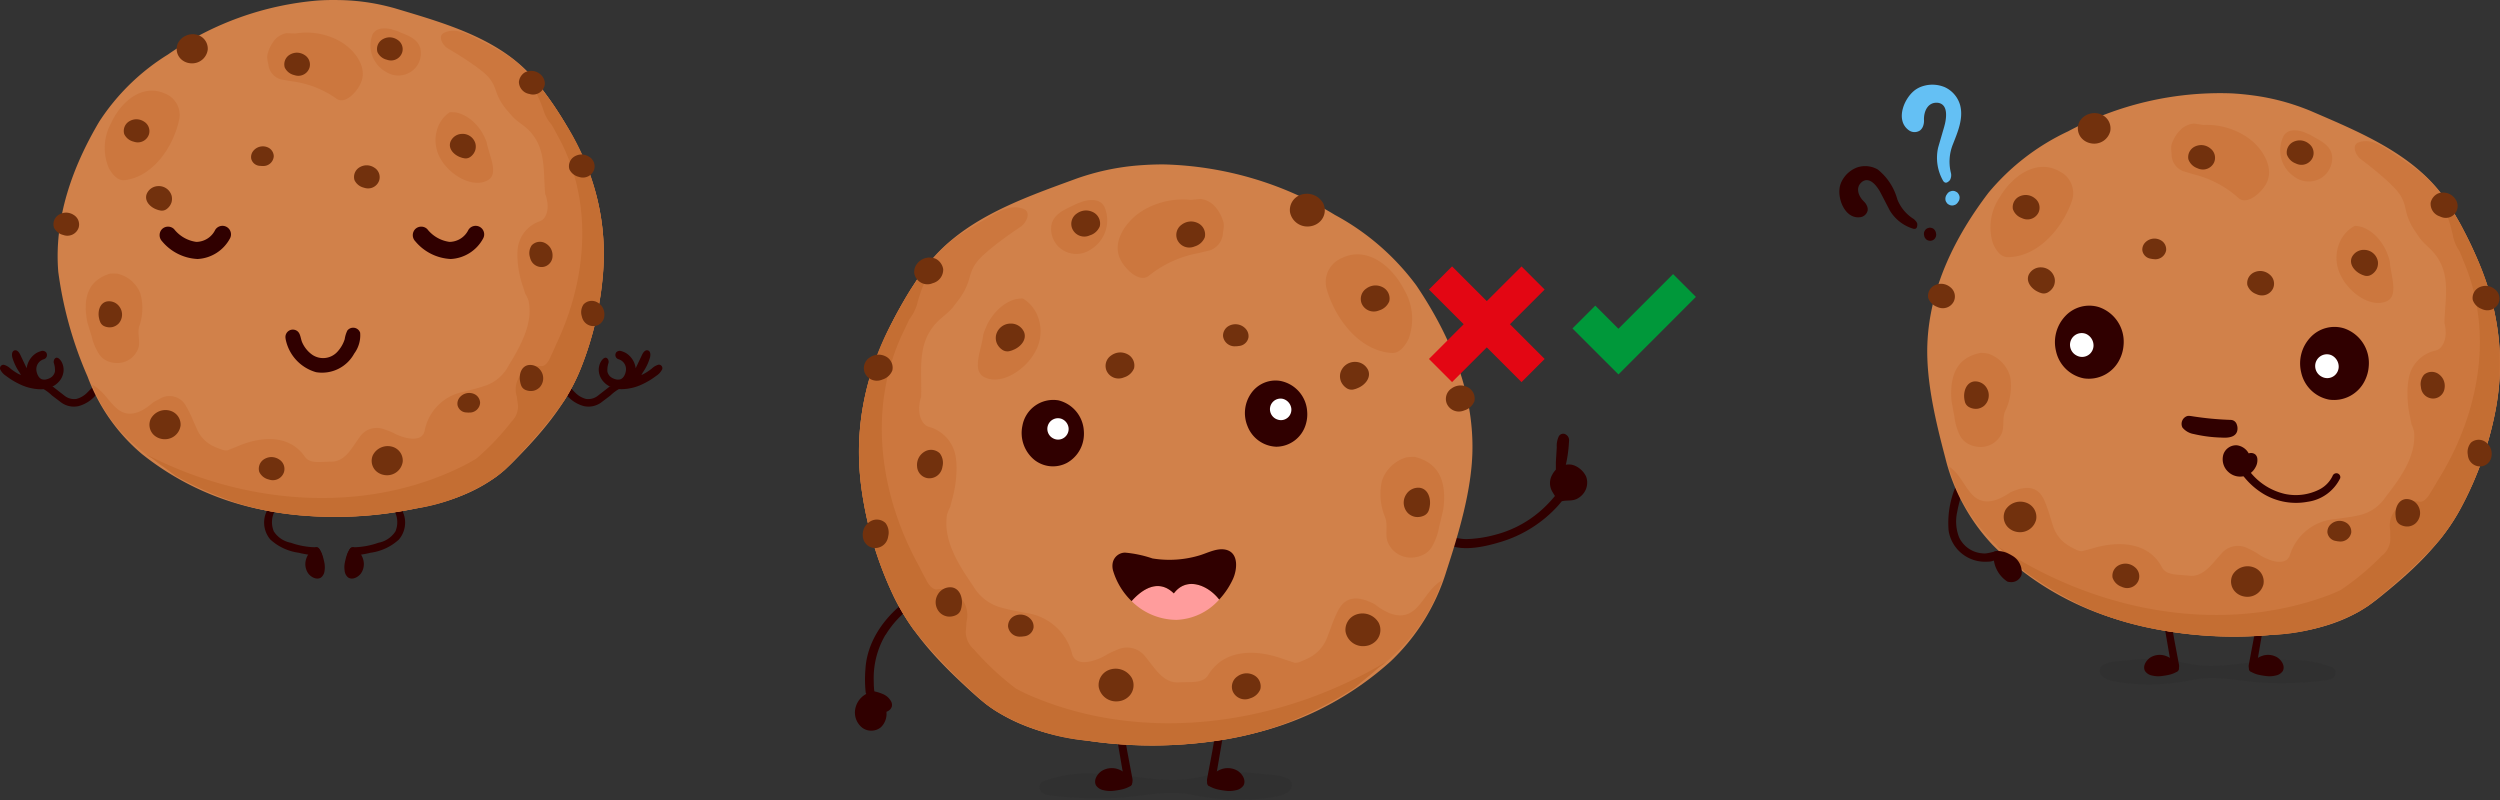 <svg xmlns="http://www.w3.org/2000/svg" width="250" height="80" xmlns:v="https://vecta.io/nano"><rect width="100%" height="100%" fill="#333333" stroke="none"/><style><![CDATA[.L{fill:#300000}.M{fill:#cc773e}.N{fill:#72310d}.O{fill:#d1814a}.P{fill:#c46e33}]]></style><g class="L"><path d="M157.892 49.767a1.537 1.537 0 0 1-.45.213c-.413.118-.854.036-1.267.15l-.373.442a12.65 12.65 0 0 1-5.888 3.667c-1.679.5-4.547 1.152-5.9-.377.927-.36 1.649.037 2.6.049a12.293 12.293 0 0 0 2.964-.449 11.136 11.136 0 0 0 5.082-2.943q.211-.211.411-.432l.209-.238.1-.114h0l.055-.068a.534.534 0 0 1 .061-.065 4.213 4.213 0 0 1-.219-.363 1.682 1.682 0 0 1-.049-1.775 1.862 1.862 0 0 1 1.911-1 1.9 1.9 0 0 1 .366.114 2.252 2.252 0 0 1 1.1 1.058 1.767 1.767 0 0 1-.345 1.813 1.826 1.826 0 0 1-.368.318z"/><path d="M156.315 46.97a12.56 12.56 0 0 0 .434-3.052.446.446 0 0 0-.608-.353.847.847 0 0 0-.272.5l-.134 2.982c.083.11.248.122.58-.077z"/><path d="M156.165 46.958l.359-1.8a6.589 6.589 0 0 0 .082-.909c0-.171.035-.393-.122-.509-.18-.134-.342.006-.414.174a2.72 2.72 0 0 0-.094.837l-.063.918-.035.926c0 .065-.037.333.013.377s.307-.111.359-.14c.168-.095.3.176.13.27-.194.11-.5.268-.7.1-.1-.081-.091-.159-.094-.28v-.7l.091-1.5a2.177 2.177 0 0 1 .209-1.1.505.505 0 0 1 .672-.188.661.661 0 0 1 .346.666 13.782 13.782 0 0 1-.44 2.878c-.036.192-.336.17-.299-.02z"/></g><path d="M129.182 78.419c.137 1.064-1.623 1.23-2.3 1.361a22.751 22.751 0 0 1-7.241-.216l-.815-.15c-2.5-.4-4.955.306-7.453.387a37.325 37.325 0 0 1-6.232-.249c-.329-.044-.9-.091-1.108-.515a.628.628 0 0 1 .313-.9 11.773 11.773 0 0 1 4.622-.775c3.138-.15 6.237.841 9.365.594a17.332 17.332 0 0 0 2.073-.344l.69-.133a16.943 16.943 0 0 1 3.986-.193l2.029.2a4.03 4.03 0 0 1 1.774.435.727.727 0 0 1 .297.498z" fill="#111" opacity=".08"/><g class="L"><path d="M122.65 65.42l-.048.617-.026.291-.011.13a4.13 4.13 0 0 0-.013.133q-.06.615-.134 1.226l-.34 2.469-.851 4.854-.516 2.737c-.055.3.071.66.29.731s.449-.094.509-.415l1.68-9.834q.09-.732.162-1.466.072-.734.127-1.473c.022-.311-.206-.61-.413-.6-.244.015-.391.262-.416.6z"/><path d="M121.088 78.3a3.2 3.2 0 0 0 .292.149c.1.045.206.085.312.121a5.773 5.773 0 0 0 1.357.182 1.849 1.849 0 0 0 .337-.041 2.078 2.078 0 0 0 .25-.067 1.236 1.236 0 0 0 .244-.113.458.458 0 0 0 .143-.633 1.312 1.312 0 0 0-.546-.564 1.35 1.35 0 0 0-.2-.083 1.742 1.742 0 0 0-1.782.493l-.12.127c-.047.114-.169.175-.216.289a1.248 1.248 0 0 0-.071.14z"/><path d="M120.909 78.6a2.964 2.964 0 0 0 .843.339 8.042 8.042 0 0 0 .9.148 2.718 2.718 0 0 0 .934-.064 1.162 1.162 0 0 0 .767-.482c.288-.543-.153-1.194-.614-1.475a1.928 1.928 0 0 0-1.611-.141 2.287 2.287 0 0 0-.812.5l-.14.142a.862.862 0 0 0-.1.124.262.262 0 0 1-.027.049c.028-.035.029-.037 0-.007a1.322 1.322 0 0 0-.266.387.363.363 0 0 0 .127.485.358.358 0 0 0 .485-.127l.074-.14c.009-.017.058-.084 0-.022l.038-.041a1.286 1.286 0 0 0 .13-.155l.021-.036c-.018.019-.014.013.013-.015l.049-.051.114-.113.048-.042.037-.032c-.04.031.042-.029.039-.028l.065-.043.148-.084.083-.04h0l.144-.05.146-.037.059-.011c.042-.006.04-.006 0 0l.06-.006a1.713 1.713 0 0 1 .268 0c.016 0 .11.02.024 0l.059.01a1.528 1.528 0 0 1 .173.047c-.009 0 .1.037.057.02s.064.031.055.027a1.336 1.336 0 0 1 .132.077c.055.037.01.008 0 0l.067.06.042.044.05.057c-.025-.03.029.04.027.038l.035.053.051.081c.039.058.007.009 0-.008.008.022.045.1.034.126l-.005-.043v.051.028c0 .04 0 .033 0-.02 0 0-.007.045-.013.047l.017-.039a.358.358 0 0 1-.025.042c.032-.061.019-.034.006-.014l.03-.021a.382.382 0 0 1-.048.029l-.058.033-.038.02a1.774 1.774 0 0 1-.174.058l-.177.041-.054.009-.075.007a2.711 2.711 0 0 1-.4 0l-.2-.02c-.066-.008.083.013-.032 0l-.108-.018-.409-.079a2.535 2.535 0 0 1-.362-.1c-.111-.042.028.014-.035-.014q-.058-.025-.117-.054-.1-.048-.192-.1a.355.355 0 1 0-.358.612zm-9.603-13.18l.049.617.025.291.012.13c-.008-.08.011.111.013.133q.06.615.133 1.226l.34 2.469.851 4.854.516 2.737c.056.3-.07.66-.289.731s-.45-.094-.51-.415l-1.679-9.834q-.09-.732-.163-1.466-.073-.734-.126-1.473c-.023-.311.205-.61.412-.6.244.015.391.262.416.6z"/><path d="M112.868 78.3a3.076 3.076 0 0 1-.292.149c-.1.045-.2.085-.312.121a5.771 5.771 0 0 1-1.356.182 1.849 1.849 0 0 1-.337-.041 2.092 2.092 0 0 1-.251-.067 1.236 1.236 0 0 1-.244-.113.459.459 0 0 1-.143-.633 1.252 1.252 0 0 1 .744-.647 1.742 1.742 0 0 1 1.782.493l.12.127c.046.114.168.175.216.289a1.429 1.429 0 0 1 .073.14z"/><path d="M113.047 78.6a2.964 2.964 0 0 1-.843.339 8 8 0 0 1-.9.148 2.718 2.718 0 0 1-.934-.064 1.162 1.162 0 0 1-.767-.482c-.287-.543.153-1.194.615-1.475a1.925 1.925 0 0 1 1.61-.141 2.279 2.279 0 0 1 .812.5l.14.142a.941.941 0 0 1 .1.124.329.329 0 0 0 .026.049c-.028-.035-.029-.037 0-.007a1.3 1.3 0 0 1 .266.387.362.362 0 0 1-.127.485.358.358 0 0 1-.485-.127c-.022-.048-.048-.094-.073-.14-.009-.017-.059-.084-.006-.022l-.037-.041a1.394 1.394 0 0 1-.131-.155l-.02-.036-.014-.015-.048-.051-.115-.113-.047-.042-.038-.032c.04.031-.042-.029-.039-.028l-.065-.043q-.072-.045-.147-.084l-.083-.04h0l-.144-.05c-.044-.015-.1-.027-.147-.037l-.059-.011c-.041-.006-.04-.006 0 0l-.06-.006a1.713 1.713 0 0 0-.268 0c-.015 0-.11.02-.024 0l-.058.01a1.422 1.422 0 0 0-.173.047c.009 0-.1.037-.058.02s-.063.031-.055.027a1.216 1.216 0 0 0-.131.077c-.056.037-.011.008 0 0l-.066.06-.042.044-.051.057c.024-.03-.028.04-.027.038l-.035.053-.051.081c-.039.058-.007.009 0-.008-.008.022-.044.1-.034.126l.006-.043a.436.436 0 0 0 0 .051v.028c0 .04 0 .033 0-.02 0 0 .007.045.013.047l-.017-.039.025.042c-.031-.061-.018-.034-.006-.014l-.03-.021a.485.485 0 0 0 .049.029l.057.033.038.02a1.774 1.774 0 0 0 .174.058l.177.041.054.009.076.007a2.7 2.7 0 0 0 .4 0l.2-.02c.066-.008-.083.013.033 0l.107-.018.41-.079a2.485 2.485 0 0 0 .361-.1c.111-.042-.028.014.035-.014l.117-.054q.1-.048.192-.1a.355.355 0 0 1 .358.612zM91.8 60.194a14.413 14.413 0 0 0-1.552 1.231l.022-.016a9.578 9.578 0 0 0-1.721 2.1l.006-.038a8.511 8.511 0 0 0-1.185 4.435l.012.595c0 .106.012.211.019.316 0 .05.009.1.012.149s0-.015 0-.021c0 .037.008.074.011.111a.45.45 0 0 1-.33.526.443.443 0 0 1-.525-.331 12.452 12.452 0 0 1-.028-2.3c.166-3.066 2.227-5.678 4.713-7.317.216-.12.517-.168.669.093a.348.348 0 0 1-.121.466z"/><path d="M87.263 69.546a1.407 1.407 0 0 0-.328.092 1.429 1.429 0 0 0-.289.16 1.8 1.8 0 0 0-.747 1.644 1.741 1.741 0 0 0 .073.3 1.218 1.218 0 0 0 1.43.881c.94-.251 1.039-1.476.588-2.266a1.986 1.986 0 0 0-.245-.373 1.868 1.868 0 0 0-.3-.289l-.182-.149z"/><path d="M87.35 69.931a1.447 1.447 0 0 0-.25.061c.069-.025-.055.027-.055.027l-.109.059c-.009.006-.114.084-.043.025l-.072.062-.137.131-.064.07c-.021.024-.077.095-.018.018l-.11.155-.081.137-.042.085c.041-.087-.013.037-.019.054a1.489 1.489 0 0 0-.05.185c0 .02-.009.041-.012.062.017-.091 0 .015 0 .029a1.615 1.615 0 0 0-.006.2c0 .014.015.121 0 .033l.026.149c.011.049.034.123.052.185l.029.093c-.033-.1 0 0 .012.019a1.343 1.343 0 0 0 .095.164c-.057-.086 0 0 .014.014l.063.068.067.064c.074.069-.067-.041.018.013l.156.1c.086.05-.074-.024.019.009l.072.026.073.021.059.014c-.05-.008-.053-.009-.01 0l.181.007c.1 0-.076.019.02 0l.075-.015.074-.021c.1-.026-.075.039.012 0 .038-.02.154-.056.173-.1l-.041.03.042-.035a.768.768 0 0 0 .059-.055l.037-.04c.065-.065-.046.073 0 0l.086-.137c.012-.023.062-.087.006-.006a.42.42 0 0 0 .039-.1l.039-.134.017-.084c-.02.1 0 .006 0-.013a2.166 2.166 0 0 0 .006-.351c0 .1 0 0 0-.016l-.02-.117a2 2 0 0 0-.05-.2l-.018-.057-.019-.056c.02.053.021.059 0 .017l-.089-.185q-.064-.122-.138-.237l-.009-.013-.1-.126a3.5 3.5 0 0 0-.428-.374.4.4 0 0 1 .013-.557.405.405 0 0 1 .557.013l.049.041c.053.044-.038-.03.011.009l.115.092a2.142 2.142 0 0 1 .253.232 2.636 2.636 0 0 1 .36.522 2.428 2.428 0 0 1 .282.839 1.86 1.86 0 0 1-.536 1.693 1.519 1.519 0 0 1-1.864.041 1.936 1.936 0 0 1-.679-1.956 2.152 2.152 0 0 1 1.636-1.625.394.394 0 0 1 .175.769z"/><path d="M88.4 70.274l.118.152a.475.475 0 0 0 .038.04l-.026-.022c-.022 0-.139-.031-.146-.011a.221.221 0 0 0 .037-.008c.021 0 .017 0-.012.007h-.013l.035-.018c.061-.028-.026.009-.021.017l.02-.017c.024-.025.025-.024 0 0s-.021.027-.009.01a.321.321 0 0 0 .019-.031c-.018 0-.03.091-.031.1.006-.069 0 .069 0 .021 0-.026.022.039 0 0a.873.873 0 0 1-.042-.08c-.017-.032-.022-.037 0 0a1.084 1.084 0 0 0-.12-.133c-.022-.022-.034-.033 0-.007-.023-.019-.049-.036-.073-.053a1.7 1.7 0 0 0-.141-.085l-.066-.033c.06.03-.013 0-.025-.01l-.155-.054a4.8 4.8 0 0 0-.718-.19l.227-.755a1.274 1.274 0 0 1 .808.546l.243.385.087.166a.853.853 0 0 1 .073.341.4.4 0 0 1-.408.38.4.4 0 0 1-.379-.409c0-.1.018.062.021.06l-.034-.065-.082-.15-.192-.3c.024.034.006.008-.011-.009l-.053-.054c-.02-.022-.037-.036 0-.009l-.056-.04-.06-.037c-.083-.049.031 0-.021-.01s-.1-.032-.159-.041a.4.4 0 0 1-.263-.492.405.405 0 0 1 .49-.263 4.2 4.2 0 0 1 .94.273 1.656 1.656 0 0 1 .843.71.747.747 0 0 1 .1.56.775.775 0 0 1-.329.42.7.7 0 0 1-.539.113.918.918 0 0 1-.479-.38.405.405 0 0 1 .013-.558.4.4 0 0 1 .551.023z"/></g><path d="M126.652,73a31.373,31.373,0,0,0,12.411-6.862,20.786,20.786,0,0,0,5.586-9.045c1.218-3.742,2.506-8.008,2.593-11.948.132-6.032-2.28-11.665-5.6-16.589a24.686,24.686,0,0,0-8.148-7.062,34.459,34.459,0,0,0-17.16-5.053q-1.163,0-2.32.087-.874.062-1.738.188t-1.712.311q-.711.156-1.41.355t-1.386.435c-5.762,2.113-12.2,4.273-15.737,9.648q-.548.827-1.057,1.651c-3.731,6.044-5.816,12.3-4.838,19.613A36.564,36.564,0,0,0,89.316,59.51c1.893,3.991,4.9,7.037,8.175,9.98,3.328,2.988,6.935,3.964,11.269,4.577A43.035,43.035,0,0,0,126.652,73Z" class="O"/><path d="M108.325 20.13c.749-.2 1.692-.246 2.107.529a3.4 3.4 0 0 1-1.309 4.259 2.573 2.573 0 0 1-2.832.1 2.516 2.516 0 0 1-1.171-2.365c.163-1.331 1.5-1.735 2.493-2.256l.712-.267zm-16.296 7.338a20.4 20.4 0 0 1 1.623-1.981q.291-.314.595-.612a9.852 9.852 0 0 1 .736-.685l.824-.622 1.292-.811q.327-.2.66-.4c1.412-.742 3.011-2.1 4.592-1.461.809.3.293 1.385-.293 1.791a37.554 37.554 0 0 0-3.082 2.254l-.695.609a7.4 7.4 0 0 0-.626.682 4.037 4.037 0 0 0-.347.565 3.849 3.849 0 0 0-.253.628l-.2.67a6.273 6.273 0 0 1-.918 1.788l-.487.638c-.585.836-1.541 1.322-2.163 2.179-1.565 2.041-1.088 4.548-1.172 6.975a3.537 3.537 0 0 0-.179.865c-.112.841.186 1.914.956 2.144A3.7 3.7 0 0 1 95.6 45.9a6.513 6.513 0 0 1 .055.881 11.724 11.724 0 0 1-.432 3.129l-.2.771a4.413 4.413 0 0 0-.323.8c-.359 2.3.844 4.468 2.14 6.416q.244.364.49.719a4.6 4.6 0 0 0 2.7 2.115 16.79 16.79 0 0 0 1.678.387l.843.172a5.5 5.5 0 0 1 4.664 4.107c.369 1.4 2.445.714 3.512.037a7.943 7.943 0 0 1 1-.461 2.3 2.3 0 0 1 2.846.742c.938 1.111 1.774 2.71 3.466 2.512l.761-.015c.787-.006 1.606-.045 2.007-.686 1.645-2.758 5.012-2.563 7.582-1.6q.55.168 1.066.352a1.381 1.381 0 0 0 .707-.163 5.52 5.52 0 0 0 .674-.3 3.8 3.8 0 0 0 1.9-2.117l.339-.891a13.853 13.853 0 0 1 .74-1.763c.712-1.377 1.843-1.379 2.992-.927a7.066 7.066 0 0 1 .69.318 5.974 5.974 0 0 0 1.409.86 3.321 3.321 0 0 0 .743.213c2.039.318 2.664-1.942 3.963-3.044a2.62 2.62 0 0 1 .6-.435 16.984 16.984 0 0 1-4.246 6.905l-.995.955-.7.6c-.524.315-.929.79-1.423 1.149q-.355.285-.705.573l-.687.585a38.212 38.212 0 0 1-5.421 2.915q-.466.208-.933.409a31.7 31.7 0 0 1-5.717 1.673q-.552.108-1.108.2a44.934 44.934 0 0 1-13.516.082 21.782 21.782 0 0 1-9.235-3.013q-.519-.336-1.025-.727a61.164 61.164 0 0 1-7.2-7.458q-.375-.523-.72-1.071a21.674 21.674 0 0 1-1.263-2.288 36.564 36.564 0 0 1-3.183-10.785c-1-7.481 1.2-13.852 5.095-20.025q.387-.624.799-1.24z" class="M"/><path d="M90.959 29.1a14.468 14.468 0 0 1 2.748-3.147 14.466 14.466 0 0 0-1.983 4.406 4.27 4.27 0 0 1-.788 1.56l-.575 1.215C86.7 40.7 87.945 49.449 91.9 56.611q.265.533.546 1.058l.188.348c.239.461.643 1.009 1.13.91a2.616 2.616 0 0 1 2.88 3.271 18.43 18.43 0 0 1-.033.537l-.038.515a2.659 2.659 0 0 0 .071.462 2.384 2.384 0 0 0 .761 1.238c.122.143.25.285.379.426a27.863 27.863 0 0 0 3.814 3.486c.544.292 1.105.56 1.678.8 11.416 4.8 24.832 2.8 35.357-3.493q-.181.156-.366.308c-.524.315-.929.79-1.423 1.149q-.355.285-.705.573l-.687.585a38.212 38.212 0 0 1-5.421 2.915q-.466.208-.933.409a31.7 31.7 0 0 1-5.717 1.673q-.552.108-1.108.2a44.934 44.934 0 0 1-13.516.082 21.782 21.782 0 0 1-9.235-3.013q-.519-.336-1.025-.727c-1.566-1.421-3.115-2.878-4.568-4.415q-.2-.21-.393-.421c-.265-.263-.508-.592-.771-.855q-.19-.216-.378-.435-.561-.654-1.091-1.332-.375-.523-.72-1.071a21.674 21.674 0 0 1-1.263-2.288 36.564 36.564 0 0 1-3.183-10.785A27.289 27.289 0 0 1 89.227 32.2q.3-.588.622-1.171l.6-1.07c.184-.329.357-.602.51-.859z" class="P"/><path d="M131.307 22.565a1.731 1.731 0 0 0 .752-.468 1.579 1.579 0 0 0 .254-1.779 1.87 1.87 0 0 0-2.339-.8 1.614 1.614 0 0 0-.974 1.696 1.769 1.769 0 0 0 1.886 1.431 1.846 1.846 0 0 0 .421-.08zm-19.124 47.494a1.731 1.731 0 0 0 .752-.468 1.579 1.579 0 0 0 .254-1.779 1.871 1.871 0 0 0-2.34-.8 1.614 1.614 0 0 0-.976 1.692 1.769 1.769 0 0 0 1.886 1.431 1.846 1.846 0 0 0 .424-.076zm24.684-5.524a1.75 1.75 0 0 0 .752-.468 1.581 1.581 0 0 0 .255-1.779 1.871 1.871 0 0 0-2.34-.8 1.614 1.614 0 0 0-.977 1.692 1.767 1.767 0 0 0 1.886 1.43 1.845 1.845 0 0 0 .424-.075zM123.87 34.6a1.052 1.052 0 0 0 .979-.864 1.088 1.088 0 0 0-.226-.792 1.381 1.381 0 0 0-1.827-.3 1.114 1.114 0 0 0-.492.974 1.169 1.169 0 0 0 1.267 1.008 1.505 1.505 0 0 0 .299-.026zm-21.497 29.035a1.054 1.054 0 0 0 .98-.864 1.094 1.094 0 0 0-.227-.792 1.381 1.381 0 0 0-1.827-.3 1.114 1.114 0 0 0-.492.974 1.169 1.169 0 0 0 1.267 1.008 1.5 1.5 0 0 0 .299-.026zm33.364-24.813c.7-.265 1.4-1 1.086-1.79a1.424 1.424 0 0 0-1.3-.843 1.5 1.5 0 0 0-1.494 1.142 1.424 1.424 0 0 0 .059.79 1.526 1.526 0 0 0 .547.678.9.9 0 0 0 .814.122 1.374 1.374 0 0 0 .288-.099zM125.03 69.826a1.553 1.553 0 0 0 1.006-.91 1.264 1.264 0 0 0-.566-1.355 1.609 1.609 0 0 0-.777-.23 1.57 1.57 0 0 0-.955.312 1.252 1.252 0 0 0-.469 1.476 1.336 1.336 0 0 0 1.761.707zM108.971 23.54a1.558 1.558 0 0 0 1.007-.909 1.265 1.265 0 0 0-.567-1.356 1.6 1.6 0 0 0-.777-.229 1.573 1.573 0 0 0-.955.31 1.244 1.244 0 0 0-.469 1.474 1.31 1.31 0 0 0 1.486.8 1.388 1.388 0 0 0 .275-.09zm3.429 14.198a1.56 1.56 0 0 0 1.006-.91 1.264 1.264 0 0 0-.566-1.355 1.612 1.612 0 0 0-.778-.23 1.575 1.575 0 0 0-.955.312 1.253 1.253 0 0 0-.469 1.476 1.311 1.311 0 0 0 1.486.792 1.415 1.415 0 0 0 .276-.085zm-24.173.221a1.556 1.556 0 0 0 1.006-.91 1.264 1.264 0 0 0-.566-1.355 1.6 1.6 0 0 0-.778-.23 1.574 1.574 0 0 0-.955.311 1.252 1.252 0 0 0-.468 1.477 1.312 1.312 0 0 0 1.486.792 1.405 1.405 0 0 0 .275-.085zm5.039-9.639a1.4 1.4 0 0 0 1.053-1.41 1.43 1.43 0 0 0-.729-1.024 1.566 1.566 0 0 0-1.833.428 1.329 1.329 0 0 0-.328 1.037 1.344 1.344 0 0 0 1.562 1.056 1.392 1.392 0 0 0 .275-.087zm2.902 32.265c.128-.733-.145-1.712-.982-1.848a1.424 1.424 0 0 0-1.39.687 1.5 1.5 0 0 0 .216 1.867 1.428 1.428 0 0 0 .709.353 1.508 1.508 0 0 0 .863-.123.9.9 0 0 0 .522-.636 1.476 1.476 0 0 0 .062-.3zm-1.922-13.922a1.56 1.56 0 0 0-.267-1.33 1.262 1.262 0 0 0-1.454-.207 1.6 1.6 0 0 0-.595.55 1.565 1.565 0 0 0-.221.98 1.251 1.251 0 0 0 1.028 1.158 1.311 1.311 0 0 0 1.441-.871 1.364 1.364 0 0 0 .068-.28zm-5.427 6.971a1.56 1.56 0 0 0-.267-1.33A1.262 1.262 0 0 0 87.1 52.1a1.6 1.6 0 0 0-.595.55 1.566 1.566 0 0 0-.222.98 1.253 1.253 0 0 0 1.029 1.158 1.311 1.311 0 0 0 1.441-.871 1.432 1.432 0 0 0 .066-.283zm57.611-12.593a1.556 1.556 0 0 0 1.006-.91 1.264 1.264 0 0 0-.566-1.355 1.6 1.6 0 0 0-.778-.23 1.569 1.569 0 0 0-.954.311 1.251 1.251 0 0 0-.469 1.477 1.312 1.312 0 0 0 1.486.792 1.405 1.405 0 0 0 .275-.085z" class="N"/><path d="M120.053 19.892a2.317 2.317 0 0 1 1.516.843 3.876 3.876 0 0 1 .8 1.594 3.2 3.2 0 0 1-.071.909 1.945 1.945 0 0 1-1.31 1.8l-1.217.288a11.088 11.088 0 0 0-4.853 2.223c-.908.8-2.372-.567-2.875-1.6-.834-1.624.362-3.5 1.7-4.525a6.9 6.9 0 0 1 .79-.515 7.739 7.739 0 0 1 4.541-.92l.979-.097zm20.336 9.03a5.765 5.765 0 0 1 .475 4.954c-.358.739-.921 1.486-1.721 1.42-3.26-.223-5.721-3.535-6.515-6.55A2.6 2.6 0 0 1 134.2 25.8c2.427-1.187 4.923.684 6.189 3.122z" class="M"/><path d="M119.473 24.641a1.558 1.558 0 0 0 1.006-.91 1.265 1.265 0 0 0-.566-1.355 1.6 1.6 0 0 0-.778-.229 1.567 1.567 0 0 0-.955.311 1.253 1.253 0 0 0-.469 1.476 1.311 1.311 0 0 0 1.486.792 1.349 1.349 0 0 0 .276-.085z" class="N"/><path d="M141.465 45.687c2.314.567 2.968 2.22 2.951 4.138a9.574 9.574 0 0 1-.1 1.176l-.191.806-.2.824a6.046 6.046 0 0 1-.76 2.095 2.61 2.61 0 0 1-.352.422 2.4 2.4 0 0 1-.649.4 2.726 2.726 0 0 1-.739.19 2.489 2.489 0 0 1-2.7-1.659c-.2-.754.061-1.513-.186-2.277a6.1 6.1 0 0 1-.356-3.677 3.727 3.727 0 0 1 .257-.616 3.672 3.672 0 0 1 2.2-1.772 5.5 5.5 0 0 1 .825-.05z" class="M"/><path d="M142.971 50.643c.137-.731-.125-1.714-.96-1.859a1.422 1.422 0 0 0-1.4.67 1.5 1.5 0 0 0 .195 1.87 1.423 1.423 0 0 0 .705.361 1.509 1.509 0 0 0 .864-.113.9.9 0 0 0 .529-.63 1.467 1.467 0 0 0 .067-.299z" class="N"/><path d="M102.268 29.844a3.337 3.337 0 0 1 1.061.965 3.642 3.642 0 0 1 .364.627 4.142 4.142 0 0 1-.226 3.835 5.177 5.177 0 0 1-.556.8c-1.079 1.293-2.982 2.37-4.46 1.654-1.343-.637-.258-2.9-.121-4.278a6.736 6.736 0 0 1 .26-.7 5.533 5.533 0 0 1 1.235-1.808 4.6 4.6 0 0 1 .773-.6 3.886 3.886 0 0 1 .905-.407 4.279 4.279 0 0 1 .765-.088z" class="M"/><path d="M101.318 34.99c.7-.265 1.4-1 1.085-1.789a1.421 1.421 0 0 0-1.3-.843 1.494 1.494 0 0 0-1.494 1.142 1.423 1.423 0 0 0 .059.79 1.5 1.5 0 0 0 .547.678.9.9 0 0 0 .814.123 1.378 1.378 0 0 0 .289-.101zm36.602-3.951a1.56 1.56 0 0 0 1.007-.91 1.263 1.263 0 0 0-.567-1.355 1.609 1.609 0 0 0-.777-.23 1.564 1.564 0 0 0-.955.312 1.253 1.253 0 0 0-.469 1.476 1.311 1.311 0 0 0 1.486.792 1.385 1.385 0 0 0 .275-.085z" class="N"/><path d="M130.716 41.138a3.313 3.313 0 0 0-2.748-3.057 2.971 2.971 0 0 0-2.873 1.276 3.439 3.439 0 0 0-.34 3.266 3.209 3.209 0 0 0 2.877 2.049 3.1 3.1 0 0 0 2.948-2.24 3.425 3.425 0 0 0 .136-1.294z" class="L"/><path d="M129.133 40.861a1.149 1.149 0 0 0-.842-.975 1.06 1.06 0 0 0-1.27 1.263 1.086 1.086 0 0 0 .744.81 1.039 1.039 0 0 0 1.131-.319 1.056 1.056 0 0 0 .237-.779z" fill="#fff"/><path d="M108.382 43.062a3.338 3.338 0 0 0-2.533-3.026 3.133 3.133 0 0 0-3.609 2.546 3.474 3.474 0 0 0 1.222 3.426 3 3 0 0 0 3.232.282 3.307 3.307 0 0 0 1.652-2.341 3.528 3.528 0 0 0 .036-.887z" class="L"/><path d="M106.859 42.805a1.112 1.112 0 0 0-.74-.934 1.065 1.065 0 0 0-.818 1.957 1.042 1.042 0 0 0 1.315-.249 1.056 1.056 0 0 0 .243-.774z" fill="#fff"/><path d="M117.384 59.342c1.289-1.742 3.45-.8 4.535.613a6 6 0 0 1-4.271 2.031 6.4 6.4 0 0 1-4.489-1.875c1.154-1.302 2.756-2.211 4.225-.769z" fill="#ff9c9c"/><path d="M111.271 56.289a1.274 1.274 0 0 1 1.237-1.027 11.641 11.641 0 0 1 2.731.58 10.479 10.479 0 0 0 4.741-.312c.83-.254 1.828-.806 2.717-.527 1.2.378 1.011 2 .594 2.908a7.75 7.75 0 0 1-1.372 2.044c-1.085-1.414-3.246-2.355-4.535-.613-1.469-1.446-3.071-.533-4.225.769a7.012 7.012 0 0 1-1.834-2.99 1.713 1.713 0 0 1-.054-.832z" class="L"/><path d="M169.589 29.689l-2.281-2.279-5.466 5.466-2.313-2.313-2.282 2.282 4.592 4.593.003-.006.007.006 7.74-7.749z" fill="#00983a"/><path d="M154.466 35.898l-3.472-3.474 3.47-3.47-2.313-2.311-3.473 3.467-3.472-3.471-2.311 2.315 3.471 3.47-3.471 3.474 2.311 2.311 3.472-3.471 3.473 3.471 2.315-2.311z" fill="#e30613"/><g class="L"><path d="M5.122 38.711a2.139 2.139 0 0 0 .831-.616 1.808 1.808 0 0 0 .4-.961 1.648 1.648 0 0 0-.225-1c-.154-.246-.473-.563-.694-.2a.522.522 0 0 0-.056.345 2.252 2.252 0 0 1 .117.873.934.934 0 0 1-.485.644 1.556 1.556 0 0 1-.425.151.809.809 0 0 1-.375-.014c-.385-.116-.575-.66-.577-1.019a1.042 1.042 0 0 1 .75-.991.439.439 0 0 0 .283-.584.367.367 0 0 0-.052-.1.479.479 0 0 0-.548-.115 2.194 2.194 0 0 0-.385.155 2.1 2.1 0 0 0-1.013 1.544l-.608-1.278c-.1-.23-.323-.612-.633-.5-.26.1-.25.454-.2.676a5.1 5.1 0 0 0 .709 1.5l.081.141.08.142-.122-.054-.115-.05a5.5 5.5 0 0 1-.814-.54 1.527 1.527 0 0 0-.673-.383.352.352 0 0 0-.361.445 1.6 1.6 0 0 0 .6.673 7.4 7.4 0 0 0 1.42.855 4.974 4.974 0 0 0 2.06.479 2.745 2.745 0 0 0 1.03-.218z"/><path d="M9.408 38.661c-.269.109-.466.4-.678.59a2.342 2.342 0 0 1-1.088.641 1.549 1.549 0 0 1-1.164-.3l-1.251-.976a3.686 3.686 0 0 1-1.193.164 3.357 3.357 0 0 1 .352.147 4.41 4.41 0 0 1 .819.628l.932.706a2.156 2.156 0 0 0 1.715.351 3.43 3.43 0 0 0 1.6-.959q.094-.1.18-.2a.9.9 0 0 0 .2-.387.333.333 0 0 0-.342-.423.318.318 0 0 0-.082.018zm51.71.05a2.139 2.139 0 0 1-.831-.616 1.808 1.808 0 0 1-.405-.961 1.641 1.641 0 0 1 .225-1c.154-.246.473-.563.694-.2a.522.522 0 0 1 .056.345 2.252 2.252 0 0 0-.117.873.934.934 0 0 0 .485.644 1.556 1.556 0 0 0 .425.151.81.81 0 0 0 .375-.014c.385-.116.575-.66.577-1.019a1.042 1.042 0 0 0-.75-.991.439.439 0 0 1-.283-.584.367.367 0 0 1 .052-.1.479.479 0 0 1 .548-.115 2.194 2.194 0 0 1 .385.155 2.1 2.1 0 0 1 1.013 1.544l.608-1.278c.1-.23.323-.612.633-.5.26.1.25.454.2.676a5.1 5.1 0 0 1-.709 1.5q-.042.071-.081.141l-.081.142.122-.054.118-.061a5.55 5.55 0 0 0 .814-.54 1.529 1.529 0 0 1 .672-.383.352.352 0 0 1 .362.445 1.6 1.6 0 0 1-.6.673 7.43 7.43 0 0 1-1.42.855 4.974 4.974 0 0 1-2.06.479 2.745 2.745 0 0 1-1.027-.207z"/><path d="M56.832 38.661c.269.109.466.4.678.59a2.342 2.342 0 0 0 1.088.641 1.549 1.549 0 0 0 1.164-.3l1.251-.976a3.686 3.686 0 0 0 1.193.164 3.187 3.187 0 0 0-.352.147 4.377 4.377 0 0 0-.819.628l-.933.706a2.153 2.153 0 0 1-1.714.351 3.43 3.43 0 0 1-1.6-.959q-.095-.1-.18-.2a.874.874 0 0 1-.2-.387.333.333 0 0 1 .342-.423.339.339 0 0 1 .082.018zM34.888 55.08a.5.5 0 0 1 .505-.351 7.923 7.923 0 0 0 2.451-.454 2.582 2.582 0 0 0 1.7-1.137 2.379 2.379 0 0 0-.27-2.314l.855-.045.251.655a2.618 2.618 0 0 1-.491 2.519 5.228 5.228 0 0 1-2.862 1.326c-.333.094-.68.14-1.041.211l.1.2a1.279 1.279 0 0 1 .126.949.979.979 0 0 1-.776.715.851.851 0 0 1-.762-.674 2.439 2.439 0 0 1 .214-1.6z"/><path d="M36.092 57.347A1.633 1.633 0 0 0 36.333 56a1.934 1.934 0 0 0-.354-.722l-.109-.129a.791.791 0 0 0-.1-.1.22.22 0 0 1-.032-.021h0a1.1 1.1 0 0 0-.3-.254l-.029-.015a.317.317 0 0 0-.2-.033.261.261 0 0 0-.186.118 2.5 2.5 0 0 0-.349.684 6.569 6.569 0 0 0-.193.745 2.31 2.31 0 0 0-.018.791.982.982 0 0 0 .348.683c.428.288 1.009-.033 1.281-.4zm-4.06-2.267a.5.5 0 0 0-.5-.351 7.923 7.923 0 0 1-2.451-.454 2.582 2.582 0 0 1-1.7-1.137 2.379 2.379 0 0 1 .27-2.314l-.855-.045-.251.655a2.618 2.618 0 0 0 .491 2.519 5.228 5.228 0 0 0 2.864 1.326c.333.094.68.14 1.041.211l-.105.2a1.279 1.279 0 0 0-.126.949.979.979 0 0 0 .776.715.849.849 0 0 0 .761-.674 2.433 2.433 0 0 0-.215-1.6z"/><path d="M30.828 57.347A1.633 1.633 0 0 1 30.587 56a1.934 1.934 0 0 1 .354-.722l.109-.129a.791.791 0 0 1 .1-.1.22.22 0 0 0 .032-.021h0a1.1 1.1 0 0 1 .3-.254l.029-.015a.317.317 0 0 1 .2-.033.261.261 0 0 1 .186.118 2.5 2.5 0 0 1 .349.684 6.569 6.569 0 0 1 .193.745 2.31 2.31 0 0 1 .018.791.982.982 0 0 1-.348.683c-.428.288-1.009-.033-1.281-.4z"/></g><path d="M25.6,50.847A27.91,27.91,0,0,1,14.2,45.407a18.515,18.515,0,0,1-5.441-7.742A38.844,38.844,0,0,1,5.828,27.187C5.391,21.835,7.237,16.7,9.93,12.152a21.961,21.961,0,0,1,6.865-6.7,30.661,30.661,0,0,1,14.98-5.4Q32.807-.017,33.84.005,34.622.014,35.4.08t1.538.186q.639.1,1.271.241T39.459.82C44.69,2.393,50.525,3.972,53.95,8.56q.531.7,1.027,1.411c3.634,5.173,5.818,10.619,5.335,17.17a32.525,32.525,0,0,1-2.258,9.751c-1.471,3.646-3.978,6.51-6.736,9.3-2.8,2.831-5.952,3.888-9.77,4.662A38.291,38.291,0,0,1,25.6,50.847Z" class="O"/><path d="M39.083 2.908c-.676-.139-1.516-.129-1.844.581a3.025 3.025 0 0 0 1.388 3.716 2.29 2.29 0 0 0 2.521-.064 2.236 2.236 0 0 0 .916-2.162c-.215-1.174-1.429-1.463-2.334-1.873l-.647-.198zM53.95 8.567a18.031 18.031 0 0 0-1.55-1.675q-.274-.263-.561-.513a8.783 8.783 0 0 0-.69-.569l-.765-.509-1.191-.653-.608-.322c-1.291-.585-2.785-1.711-4.154-1.056-.7.311-.187 1.246.355 1.576a33.471 33.471 0 0 1 2.858 1.84l.649.5a6.518 6.518 0 0 1 .592.573 3.517 3.517 0 0 1 .6 1.028l.213.585a5.575 5.575 0 0 0 .91 1.54l.466.541c.565.712 1.439 1.094 2.038 1.822 1.5 1.731 1.206 3.983 1.409 6.135a3.184 3.184 0 0 1 .2.759c.144.742-.063 1.711-.736 1.956a3.292 3.292 0 0 0-2.235 3.006 5.885 5.885 0 0 0 0 .786 10.373 10.373 0 0 0 .55 2.757l.217.675a3.939 3.939 0 0 1 .329.691c.441 2.024-.513 4.014-1.563 5.813q-.2.338-.4.665a4.1 4.1 0 0 1-2.283 2.026 14.92 14.92 0 0 1-1.47.432l-.74.2a4.892 4.892 0 0 0-3.927 3.9c-.254 1.263-2.135.764-3.118.219a6.971 6.971 0 0 0-.915-.356 2.044 2.044 0 0 0-2.49.809c-.774 1.037-1.432 2.5-2.946 2.415l-.677.027c-.7.036-1.429.045-1.82-.5-1.607-2.364-4.588-2.013-6.821-1.024l-.928.369a1.24 1.24 0 0 1-.637-.107 5 5 0 0 1-.615-.234 3.386 3.386 0 0 1-1.8-1.78l-.348-.775A12.426 12.426 0 0 0 18.6 40.6a1.863 1.863 0 0 0-2.707-.666 6.4 6.4 0 0 0-.6.319 5.36 5.36 0 0 1-1.206.839 2.955 2.955 0 0 1-.649.228c-1.795.39-2.47-1.585-3.682-2.495a2.309 2.309 0 0 0-.556-.354 15.13 15.13 0 0 0 4.138 5.91l.934.8.652.494c.482.251.866.652 1.325.945l.656.472.642.483a34 34 0 0 0 4.971 2.3l.85.313a28.133 28.133 0 0 0 5.168 1.185l1 .119a40 40 0 0 0 12.013-.642 19.4 19.4 0 0 0 8.046-3.164q.443-.327.872-.7a54.419 54.419 0 0 0 6-7.007q.306-.486.583-.989a19.29 19.29 0 0 0 1-2.1 32.525 32.525 0 0 0 2.258-9.751c.494-6.7-1.8-12.244-5.585-17.522q-.375-.526-.773-1.05z" class="M"/><path d="M54.987 9.962a12.885 12.885 0 0 0-2.608-2.65 12.878 12.878 0 0 1 2 3.809 3.8 3.8 0 0 0 .783 1.345q.3.522.575 1.049c3.656 6.524 3.008 14.365-.129 20.938q-.21.487-.43.969l-.148.319c-.188.422-.519.93-.956.868a2.329 2.329 0 0 0-2.387 3.058 16.75 16.75 0 0 0 .058.476l.062.455a2.5 2.5 0 0 1-.039.415 2.129 2.129 0 0 1-.611 1.14c-.1.133-.207.266-.314.4a25.023 25.023 0 0 1-3.2 3.3c-.469.287-.953.556-1.449.8-9.889 4.872-21.915 3.8-31.6-1.234q.169.129.342.255c.482.251.866.652 1.325.945l.656.472.642.483a34 34 0 0 0 4.971 2.3l.85.313a28.133 28.133 0 0 0 5.168 1.185c.33.045.662.084 1 .119a40 40 0 0 0 12.013-.642 19.4 19.4 0 0 0 8.046-3.164q.443-.327.872-.7c1.316-1.345 2.616-2.721 3.825-4.164q.165-.2.327-.395c.222-.248.42-.553.64-.8.1-.134.209-.27.313-.405q.464-.612.9-1.242.306-.486.583-.989a19.29 19.29 0 0 0 1-2.1 32.525 32.525 0 0 0 2.258-9.751 24.282 24.282 0 0 0-3.623-14.519l-.614-1.008-.594-.919c-.185-.282-.358-.513-.507-.731z" class="P"/><path d="M18.792 6.287a1.562 1.562 0 0 1-.692-.376 1.407 1.407 0 0 1-.32-1.568 1.664 1.664 0 0 1 2.037-.83 1.436 1.436 0 0 1 .957 1.451 1.573 1.573 0 0 1-1.6 1.371 1.693 1.693 0 0 1-.382-.048zm19.502 41.186a1.547 1.547 0 0 1-.694-.373 1.405 1.405 0 0 1-.32-1.567 1.666 1.666 0 0 1 2.037-.831 1.438 1.438 0 0 1 .957 1.452 1.575 1.575 0 0 1-1.6 1.371 1.694 1.694 0 0 1-.38-.052zM16.071 43.87a1.556 1.556 0 0 1-.692-.376 1.406 1.406 0 0 1-.321-1.568A1.665 1.665 0 0 1 17.1 41.1a1.436 1.436 0 0 1 .957 1.452 1.573 1.573 0 0 1-1.6 1.37 1.63 1.63 0 0 1-.386-.052zm9.966-27.284a.936.936 0 0 1-.916-.716.966.966 0 0 1 .159-.715 1.231 1.231 0 0 1 1.608-.363.992.992 0 0 1 .488.839 1.041 1.041 0 0 1-1.076.969 1.4 1.4 0 0 1-.263-.014zm20.634 24.661a.936.936 0 0 1-.916-.716.97.97 0 0 1 .159-.716 1.232 1.232 0 0 1 1.608-.362 1 1 0 0 1 .489.839 1.043 1.043 0 0 1-1.073.964 1.4 1.4 0 0 1-.267-.009zM15.716 20.964c-.632-.2-1.294-.815-1.059-1.532a1.266 1.266 0 0 1 1.111-.818 1.333 1.333 0 0 1 1.388.935 1.271 1.271 0 0 1-.011.705 1.35 1.35 0 0 1-.451.632.8.8 0 0 1-.716.152 1.259 1.259 0 0 1-.262-.074zm11.152 26.982a1.386 1.386 0 0 1-.942-.756 1.124 1.124 0 0 1 .431-1.234 1.443 1.443 0 0 1 .679-.245 1.4 1.4 0 0 1 .865.226 1.114 1.114 0 0 1 .494 1.287 1.167 1.167 0 0 1-1.278.783 1.311 1.311 0 0 1-.249-.061zM38.689 5.972a1.382 1.382 0 0 1-.942-.755 1.124 1.124 0 0 1 .431-1.234 1.432 1.432 0 0 1 .679-.245 1.408 1.408 0 0 1 .865.225 1.107 1.107 0 0 1 .494 1.285 1.167 1.167 0 0 1-1.278.786 1.243 1.243 0 0 1-.249-.062zm-2.298 12.796a1.385 1.385 0 0 1-.942-.755 1.124 1.124 0 0 1 .431-1.234 1.422 1.422 0 0 1 .679-.245 1.389 1.389 0 0 1 .865.226 1.114 1.114 0 0 1 .494 1.287 1.166 1.166 0 0 1-1.278.782 1.239 1.239 0 0 1-.249-.061zm21.492-1.082a1.386 1.386 0 0 1-.943-.755 1.126 1.126 0 0 1 .432-1.234 1.422 1.422 0 0 1 .678-.245 1.394 1.394 0 0 1 .865.226 1.115 1.115 0 0 1 .495 1.287 1.189 1.189 0 0 1-1.527.721zM52.9 9.389a1.25 1.25 0 0 1-1.01-1.2 1.276 1.276 0 0 1 .594-.948 1.392 1.392 0 0 1 1.651.283 1.183 1.183 0 0 1 .347.9 1.184 1.184 0 0 1-1.582.959zm-.877 28.82c-.152-.644.039-1.529.775-1.694a1.267 1.267 0 0 1 1.271.537 1.332 1.332 0 0 1-.093 1.671 1.277 1.277 0 0 1-.612.351 1.353 1.353 0 0 1-.773-.064.8.8 0 0 1-.5-.537 1.279 1.279 0 0 1-.068-.264zM53 25.738a1.382 1.382 0 0 1 .167-1.2 1.125 1.125 0 0 1 1.281-.261 1.424 1.424 0 0 1 .557.458 1.391 1.391 0 0 1 .249.859 1.114 1.114 0 0 1-.853 1.083 1.166 1.166 0 0 1-1.326-.7 1.244 1.244 0 0 1-.075-.239zm5.185 5.907a1.389 1.389 0 0 1 .167-1.2 1.124 1.124 0 0 1 1.281-.261 1.433 1.433 0 0 1 .558.457 1.393 1.393 0 0 1 .248.859 1.116 1.116 0 0 1-.852 1.084 1.168 1.168 0 0 1-1.327-.7 1.265 1.265 0 0 1-.075-.239zM6.333 23.5a1.382 1.382 0 0 1-.942-.755 1.124 1.124 0 0 1 .431-1.234 1.422 1.422 0 0 1 .679-.245 1.4 1.4 0 0 1 .865.226 1.114 1.114 0 0 1 .494 1.288 1.189 1.189 0 0 1-1.527.721z" class="N"/><path d="M28.65 3.316a2.062 2.062 0 0 0-1.3.83 3.45 3.45 0 0 0-.629 1.459 2.777 2.777 0 0 0 .111.8 1.73 1.73 0 0 0 1.259 1.534l1.1.192a9.862 9.862 0 0 1 4.43 1.718c.849.663 2.078-.629 2.47-1.575.655-1.487-.507-3.087-1.75-3.931a6.255 6.255 0 0 0-.729-.416 6.887 6.887 0 0 0-4.083-.577l-.879-.034zm-17.59 9.098a5.127 5.127 0 0 0-.16 4.427c.357.638.9 1.272 1.6 1.171 2.884-.371 4.9-3.444 5.442-6.164a2.313 2.313 0 0 0-1.552-2.534c-2.215-.927-4.334.868-5.33 3.1z" class="M"/><path d="M29.417 7.506a1.386 1.386 0 0 1-.942-.756 1.125 1.125 0 0 1 .431-1.234 1.443 1.443 0 0 1 .679-.245 1.4 1.4 0 0 1 .865.226 1.114 1.114 0 0 1 .494 1.287 1.167 1.167 0 0 1-1.278.783 1.311 1.311 0 0 1-.249-.061z" class="N"/><path d="M10.989 27.367c-2.025.626-2.519 2.13-2.4 3.832a8.538 8.538 0 0 0 .149 1.04l.212.706.224.721a5.386 5.386 0 0 0 .786 1.822 2.311 2.311 0 0 0 .335.356 2.115 2.115 0 0 0 .6.323 2.4 2.4 0 0 0 .667.13 2.216 2.216 0 0 0 2.31-1.617c.137-.68-.135-1.341.045-2.033a5.434 5.434 0 0 0 .122-3.286 3.2 3.2 0 0 0-2.312-1.991 4.972 4.972 0 0 0-.738-.003z" class="M"/><path d="M9.913 31.85c-.16-.643.021-1.53.756-1.7a1.266 1.266 0 0 1 1.277.522 1.332 1.332 0 0 1-.074 1.672 1.28 1.28 0 0 1-.608.358 1.343 1.343 0 0 1-.773-.055.794.794 0 0 1-.5-.532 1.2 1.2 0 0 1-.078-.265z" class="N"/><path d="M44.978 11.219a2.979 2.979 0 0 0-.892.913 3.213 3.213 0 0 0-.29.577 3.685 3.685 0 0 0 .4 3.395 4.614 4.614 0 0 0 .536.682c1.027 1.092 2.775 1.948 4.051 1.234 1.158-.637.075-2.592-.119-3.808a6.226 6.226 0 0 0-.264-.612 4.938 4.938 0 0 0-1.193-1.54 3.982 3.982 0 0 0-.718-.488 3.411 3.411 0 0 0-.827-.314 3.776 3.776 0 0 0-.684-.039z" class="M"/><path d="M46.094 15.741c-.631-.2-1.294-.816-1.059-1.533a1.265 1.265 0 0 1 1.112-.817 1.329 1.329 0 0 1 1.387.935 1.272 1.272 0 0 1-.011.705 1.345 1.345 0 0 1-.45.631.8.8 0 0 1-.716.152 1.31 1.31 0 0 1-.263-.073zm-32.729-1.576a1.385 1.385 0 0 1-.942-.755 1.124 1.124 0 0 1 .431-1.234 1.422 1.422 0 0 1 .679-.245 1.391 1.391 0 0 1 .865.226 1.114 1.114 0 0 1 .494 1.287 1.167 1.167 0 0 1-1.278.782 1.223 1.223 0 0 1-.249-.061z" class="N"/><path d="M36.015 33.27a.738.738 0 0 0-1.279-.217 2.907 2.907 0 0 0-.264.863 3.358 3.358 0 0 1-.707 1.232 1.932 1.932 0 0 1-2.565.31 3 3 0 0 1-.97-1.193c-.16-.338-.164-.843-.442-1.106a.741.741 0 0 0-1.231.687v.008.023a4.294 4.294 0 0 0 3.046 3.341 3.66 3.66 0 0 0 3.819-1.863 3.054 3.054 0 0 0 .593-2.085zM16.2 24.118a4.915 4.915 0 0 0 3.558 1.782 3.9 3.9 0 0 0 3.231-2.043.853.853 0 0 0-1.472-.862 2.125 2.125 0 0 1-1.887 1.194 3.423 3.423 0 0 1-2.222-1.277.858.858 0 0 0-1.206 0 .874.874 0 0 0 0 1.207zm25.321 0a4.913 4.913 0 0 0 3.556 1.782 3.9 3.9 0 0 0 3.231-2.043.853.853 0 0 0-1.472-.862 2.126 2.126 0 0 1-1.888 1.194 3.423 3.423 0 0 1-2.221-1.277.858.858 0 0 0-1.206 0 .874.874 0 0 0 0 1.207zM195.878 48a9.283 9.283 0 0 0-1.013 5.084 3.673 3.673 0 0 0 3.484 3.086 4.856 4.856 0 0 0 .512-.006c.085 0 .17-.013.254-.023a10.594 10.594 0 0 1 2.13-.4c.143-.014.251-.047.289-.139a.311.311 0 0 0 .052-.234.294.294 0 0 0-.132-.167c-.98-.533-1.97.05-2.931.147-.078 0-.155 0-.233-.009l-.234-.024a2.8 2.8 0 0 1-2.154-1.6 4.384 4.384 0 0 1-.179-2.538 11.945 11.945 0 0 1 .935-2.922c.22-.479-.561-.738-.78-.261z" class="L"/><path d="M194.721 19.387l-.066.095a.758.758 0 0 0-.109.51.525.525 0 0 0 .105.248.517.517 0 0 0 .179.19l.154.079a.671.671 0 0 0 .355.029l.174-.057a.678.678 0 0 0 .263-.227l.066-.1a.516.516 0 0 0 .1-.241.617.617 0 0 0-.095-.516.515.515 0 0 0-.178-.19l-.155-.08a.681.681 0 0 0-.355-.029l-.174.057a.687.687 0 0 0-.263.227zm-2.421-6.755a1.507 1.507 0 0 0 .1-.614c-.041-.852.374-1.848 1.4-1.737.977.146.866 1.35.694 2.108l-.078.3-.6 2.059a4.63 4.63 0 0 0 .51 3.358c.223.3.47.127.663-.09a1 1 0 0 0 .115-.676 4.63 4.63 0 0 1 .179-2.889c.482-1.236 1.089-2.606.725-3.954a2.818 2.818 0 0 0-1.548-1.787 3.2 3.2 0 0 0-2.517.033 3.011 3.011 0 0 0-.3.165c-1.184.752-2.164 3.053-.8 4.087a.979.979 0 0 0 1.155.052.964.964 0 0 0 .302-.415z" fill="#64c0f4"/><path d="M192.4 23.471l.016.1a.671.671 0 0 0 .242.395.67.67 0 0 0 .451.108l.148-.043a.59.59 0 0 0 .246-.2l.077-.143a.594.594 0 0 0 .031-.307l-.016-.1a.679.679 0 0 0-.242-.395.466.466 0 0 0-.22-.095.452.452 0 0 0-.231-.013l-.148.043a.615.615 0 0 0-.247.2l-.077.143a.606.606 0 0 0-.03.307zm-5.7-2.871a1.33 1.33 0 0 0-.313-.455c-.549-.524-.892-1.42-.162-1.977.719-.5 1.385.34 1.739.934l.13.238.877 1.693a4.122 4.122 0 0 0 2.386 1.85c.325.054.381-.206.372-.464-.007-.194-.207-.381-.34-.506a4.1 4.1 0 0 1-1.654-1.97 5.762 5.762 0 0 0-1.956-2.991 2.508 2.508 0 0 0-2.09-.2 2.842 2.842 0 0 0-1.6 1.562 2.554 2.554 0 0 0-.091.289c-.3 1.209.476 3.291 1.991 3.12a.869.869 0 0 0 .776-.674.847.847 0 0 0-.065-.449z" class="L"/><path d="M209.988 66.988c-.129.994 1.516 1.149 2.148 1.272a21.26 21.26 0 0 0 6.765-.2l.762-.14c2.339-.376 4.629.286 6.963.361a34.9 34.9 0 0 0 5.823-.232c.307-.042.84-.085 1.035-.482a.587.587 0 0 0-.292-.84 11 11 0 0 0-4.319-.727c-2.932-.141-5.827.786-8.75.555a16.3 16.3 0 0 1-1.937-.322l-.645-.124a15.851 15.851 0 0 0-3.724-.18l-1.9.186a3.774 3.774 0 0 0-1.657.406.673.673 0 0 0-.272.467z" fill="#111" opacity=".08"/><g class="L"><path d="M216.09 54.843l.046.576.023.273.011.121c-.007-.075.01.1.012.124q.057.575.125 1.145l.318 2.307.795 4.535.482 2.557c.052.281-.066.617-.271.684s-.42-.088-.476-.388l-1.569-9.189q-.084-.682-.152-1.369-.068-.687-.118-1.376c-.021-.291.192-.57.386-.557.227.014.365.245.388.557z"/><path d="M217.55 66.872a3.047 3.047 0 0 1-.565.252 5.358 5.358 0 0 1-1.267.171 1.707 1.707 0 0 1-.315-.039 1.674 1.674 0 0 1-.234-.063 1.1 1.1 0 0 1-.228-.105.43.43 0 0 1-.134-.592 1.239 1.239 0 0 1 .511-.527 1.279 1.279 0 0 1 .184-.077 1.628 1.628 0 0 1 1.665.461l.112.118c.044.107.158.164.2.27a1.19 1.19 0 0 1 .071.131z"/><path d="M217.717 67.158a2.778 2.778 0 0 1-.788.317 7.43 7.43 0 0 1-.838.138 2.545 2.545 0 0 1-.874-.059 1.088 1.088 0 0 1-.716-.451c-.269-.507.143-1.115.574-1.378a1.8 1.8 0 0 1 1.505-.132 2.136 2.136 0 0 1 .758.462l.131.133a.758.758 0 0 1 .1.116.294.294 0 0 0 .025.046c-.026-.032-.027-.035 0-.007a1.218 1.218 0 0 1 .249.362.339.339 0 0 1-.119.453.334.334 0 0 1-.453-.119l-.069-.131c-.008-.015-.054-.078 0-.02l-.035-.038a1.3 1.3 0 0 1-.122-.145l-.019-.034-.026-.014-.045-.047-.107-.106-.044-.039-.035-.03c.038.029-.039-.028-.037-.026l-.061-.04a1.431 1.431 0 0 0-.137-.079l-.078-.038c.012.006.059.023 0 0l-.134-.046c-.045-.014-.091-.025-.137-.034l-.056-.011c-.038-.006-.037-.006 0 0h-.056a1.491 1.491 0 0 0-.25 0c-.015 0-.1.018-.023 0l-.054.01a1.485 1.485 0 0 0-.162.043c.008 0-.093.035-.054.019s-.059.029-.051.025a1.171 1.171 0 0 0-.123.073c-.052.034-.01.007 0 0l-.062.056-.039.04-.047.054c.023-.029-.027.038-.026.036l-.032.049-.048.076c-.036.054-.006.008 0-.008-.008.021-.042.094-.033.118l.006-.04a.385.385 0 0 0 0 .048v.024c0 .037 0 .031 0-.019 0 0 .007.042.013.044l-.016-.037a.52.52 0 0 0 .023.04c-.029-.057-.017-.032 0-.013l-.029-.02a.425.425 0 0 0 .046.027l.053.031s.1.044.036.019a1.83 1.83 0 0 0 .163.054c.055.016.109.027.165.038l.05.009.071.006a2.484 2.484 0 0 0 .376 0c.063 0 .126-.011.188-.019s-.077.013.03 0l.1-.016.382-.075a2.21 2.21 0 0 0 .338-.1c.1-.039-.026.013.033-.013l.109-.05q.092-.045.18-.1a.331.331 0 1 1 .334.572zm8.972-12.315q-.021.288-.045.576l-.024.273-.011.121c.007-.075-.01.1-.012.124q-.056.575-.124 1.145-.14 1.159-.318 2.307l-.795 4.535q-.242 1.278-.482 2.557c-.052.281.065.617.27.684s.42-.088.476-.388l1.569-9.189q.084-.682.152-1.369.068-.687.118-1.376c.021-.291-.191-.57-.385-.557-.228.014-.366.245-.389.557z"/><path d="M225.23 66.872a2.8 2.8 0 0 0 .273.139 2.92 2.92 0 0 0 .291.113 5.374 5.374 0 0 0 1.268.171 1.685 1.685 0 0 0 .314-.039 1.649 1.649 0 0 0 .235-.063 1.1 1.1 0 0 0 .228-.105.429.429 0 0 0 .133-.592 1.231 1.231 0 0 0-.51-.527 1.291 1.291 0 0 0-.185-.077 1.629 1.629 0 0 0-1.665.461l-.112.118c-.043.107-.157.164-.2.27a1.365 1.365 0 0 0-.07.131z"/><path d="M225.063 67.158a2.783 2.783 0 0 0 .787.317 7.484 7.484 0 0 0 .839.138 2.538 2.538 0 0 0 .873-.059 1.086 1.086 0 0 0 .716-.451c.269-.507-.142-1.115-.573-1.378a1.8 1.8 0 0 0-1.505-.132 2.14 2.14 0 0 0-.759.462l-.131.133a.9.9 0 0 0-.1.116.225.225 0 0 1-.024.046c.026-.032.027-.035 0-.007a1.218 1.218 0 0 0-.249.362.338.338 0 0 0 .119.453.335.335 0 0 0 .453-.119l.068-.131c.009-.015.055-.078 0-.02l.036-.038a1.291 1.291 0 0 0 .121-.145l.02-.034a.23.23 0 0 1 .012-.014l.046-.047.107-.106.044-.039.035-.03c-.037.029.039-.028.037-.026l.06-.04a1.581 1.581 0 0 1 .138-.079l.078-.038c-.012.006-.06.023 0 0l.134-.046c.045-.014.091-.025.137-.034l.055-.011c.039-.006.037-.006 0 0h.055a1.5 1.5 0 0 1 .251 0c.014 0 .1.018.022 0l.055.01a1.41 1.41 0 0 1 .161.043c-.008 0 .094.035.054.019s.06.029.052.025a1.171 1.171 0 0 1 .123.073c.051.034.009.007 0 0l.062.056c.014.013.027.027.039.04l.048.054c-.022-.029.026.038.025.036l.033.049.047.076c.037.054.007.008 0-.008.008.021.042.094.032.118v-.04.048.024c0 .037 0 .031 0-.019 0 0-.006.042-.012.044l.016-.037a.326.326 0 0 1-.024.04c.03-.057.018-.032.006-.013l.028-.02a.412.412 0 0 1-.045.027l-.054.031s-.1.044-.036.019a1.71 1.71 0 0 1-.162.054c-.055.016-.11.027-.165.038l-.051.009c-.023 0-.047 0-.071.006a2.484 2.484 0 0 1-.376 0c-.062 0-.125-.011-.187-.019s.077.013-.031 0l-.1-.016-.383-.075a2.243 2.243 0 0 1-.338-.1c-.1-.039.027.013-.032-.013l-.109-.05q-.091-.045-.18-.1a.331.331 0 0 0-.334.572z"/></g><path d="M210.467,61.541a29.3,29.3,0,0,1-11.215-7.058,19.427,19.427,0,0,1-4.731-8.733c-.938-3.554-1.914-7.6-1.786-11.283.2-5.633,2.744-10.76,6.1-15.177a23.057,23.057,0,0,1,7.974-6.156,32.181,32.181,0,0,1,16.276-3.8c.722.037,1.443.105,2.159.2q.813.105,1.612.268t1.58.38q.655.185,1.3.407c.427.148.851.308,1.269.478,5.264,2.277,11.155,4.633,14.169,9.834q.466.8.9,1.6c3.16,5.836,4.775,11.78,3.474,18.551a34.144,34.144,0,0,1-3.54,9.893c-1.977,3.622-4.939,6.3-8.154,8.876-3.263,2.611-6.679,3.33-10.755,3.673A40.192,40.192,0,0,1,210.467,61.541Z" class="O"/><path d="M230.362 13.2c-.688-.227-1.565-.319-1.994.382a3.174 3.174 0 0 0 1 4.042 2.4 2.4 0 0 0 2.636.241 2.349 2.349 0 0 0 1.218-2.143c-.082-1.251-1.312-1.7-2.206-2.237l-.654-.285zm14.813 7.707a19.119 19.119 0 0 0-1.409-1.935l-.523-.6a9.264 9.264 0 0 0-.65-.677l-.736-.624-1.162-.825q-.294-.207-.595-.41c-1.278-.768-2.7-2.123-4.206-1.607-.77.239-.347 1.277.178 1.686a35.19 35.19 0 0 1 2.756 2.266l.616.605a6.742 6.742 0 0 1 .548.67 3.714 3.714 0 0 1 .294.545 3.635 3.635 0 0 1 .2.6l.15.635a5.871 5.871 0 0 0 .762 1.717l.42.621c.5.811 1.368 1.315 1.9 2.147 1.352 1.987.774 4.3.724 6.569a3.291 3.291 0 0 1 .121.817c.06.79-.274 1.775-1 1.949a3.457 3.457 0 0 0-2.7 2.862 6.026 6.026 0 0 0-.1.82 10.92 10.92 0 0 0 .238 2.941l.144.73a4.074 4.074 0 0 1 .259.761c.213 2.164-1.023 4.123-2.336 5.871l-.495.644a4.3 4.3 0 0 1-2.629 1.831 15.709 15.709 0 0 1-1.585.272l-.8.116a5.137 5.137 0 0 0-4.559 3.58c-.418 1.286-2.318.537-3.277-.152a7.167 7.167 0 0 0-.911-.482 2.144 2.144 0 0 0-2.694.54c-.933.988-1.8 2.435-3.366 2.161l-.709-.055c-.734-.047-1.5-.127-1.836-.746-1.388-2.66-4.54-2.657-6.987-1.9l-1.013.272a1.3 1.3 0 0 1-.651-.189 5.307 5.307 0 0 1-.613-.319 3.552 3.552 0 0 1-1.657-2.075l-.269-.85a13.125 13.125 0 0 0-.6-1.683c-.591-1.322-1.646-1.384-2.742-1.024-.219.073-.44.162-.661.261a5.575 5.575 0 0 1-1.36.727 3.094 3.094 0 0 1-.7.16c-1.919.188-2.383-1.953-3.536-3.05a2.443 2.443 0 0 0-.536-.437 15.87 15.87 0 0 0 3.6 6.666l.877.943q.3.3.619.595c.472.321.824.785 1.267 1.147l.626.571.611.582a35.741 35.741 0 0 0 4.9 3.007q.423.219.849.43a29.51 29.51 0 0 0 5.244 1.864q.508.13 1.023.245a42.022 42.022 0 0 0 12.6.793 20.384 20.384 0 0 0 8.775-2.321l1-.625a57.16 57.16 0 0 0 7.112-6.576q.377-.468.728-.96a20.118 20.118 0 0 0 1.3-2.067 34.144 34.144 0 0 0 3.54-9.893c1.33-6.925-.388-12.985-3.691-18.949q-.336-.595-.687-1.188z" class="M"/><path d="M246.086 22.488a13.494 13.494 0 0 0-2.4-3.081 13.543 13.543 0 0 1 1.616 4.215 4 4 0 0 0 .653 1.5l.471 1.164c3.019 7.247 1.39 15.344-2.681 21.815q-.278.483-.566.958l-.193.315c-.248.417-.654.907-1.1.789a2.444 2.444 0 0 0-2.86 2.9v.5c0 .162.007.327.009.482a2.468 2.468 0 0 1-.091.428 2.228 2.228 0 0 1-.775 1.114c-.122.127-.249.253-.377.378a26.107 26.107 0 0 1-3.741 3.05c-.524.243-1.062.463-1.609.66-10.9 3.877-23.312 1.294-32.8-5.131l.325.308c.472.321.824.785 1.267 1.147l.626.571.611.582a35.741 35.741 0 0 0 4.9 3.007q.423.219.849.43a29.51 29.51 0 0 0 5.244 1.864q.508.13 1.023.245a42.022 42.022 0 0 0 12.6.793 20.384 20.384 0 0 0 8.775-2.321 16.57 16.57 0 0 0 1-.625c1.535-1.242 3.058-2.519 4.494-3.876l.389-.372c.262-.232.506-.526.765-.757q.189-.192.375-.385.558-.582 1.089-1.186.377-.468.728-.96a20.118 20.118 0 0 0 1.3-2.067 34.144 34.144 0 0 0 3.54-9.893 25.488 25.488 0 0 0-2.01-15.579 40.67 40.67 0 0 0-.518-1.125l-.508-1.031-.42-.826z" class="P"/><path d="M208.8 14.252a1.614 1.614 0 0 1-.676-.476 1.474 1.474 0 0 1-.144-1.673 1.747 1.747 0 0 1 2.225-.618 1.508 1.508 0 0 1 .821 1.63 1.651 1.651 0 0 1-1.835 1.234 1.7 1.7 0 0 1-.391-.097zm15.319 45.317a1.634 1.634 0 0 1-.677-.477 1.476 1.476 0 0 1-.143-1.673 1.748 1.748 0 0 1 2.225-.618 1.508 1.508 0 0 1 .821 1.63 1.651 1.651 0 0 1-1.835 1.234 1.746 1.746 0 0 1-.391-.096zm-22.734-6.461a1.638 1.638 0 0 1-.676-.476 1.476 1.476 0 0 1-.143-1.673 1.748 1.748 0 0 1 2.225-.619 1.509 1.509 0 0 1 .821 1.63 1.653 1.653 0 0 1-1.835 1.235 1.757 1.757 0 0 1-.392-.097zM215.1 25.873a.985.985 0 0 1-.868-.858 1.021 1.021 0 0 1 .253-.727 1.291 1.291 0 0 1 1.72-.182 1.04 1.04 0 0 1 .408.934 1.093 1.093 0 0 1-1.235.874 1.529 1.529 0 0 1-.278-.041zM233.61 54.1a.985.985 0 0 1-.868-.858 1.017 1.017 0 0 1 .253-.727 1.291 1.291 0 0 1 1.72-.182 1.043 1.043 0 0 1 .408.934 1.094 1.094 0 0 1-1.236.874 1.531 1.531 0 0 1-.277-.041zM203.8 29.182c-.634-.284-1.25-1.008-.917-1.727a1.329 1.329 0 0 1 1.258-.717 1.4 1.4 0 0 1 1.333 1.144 1.33 1.33 0 0 1-.1.734 1.414 1.414 0 0 1-.546.6.839.839 0 0 1-.765.072 1.348 1.348 0 0 1-.263-.106zm8.347 29.489a1.456 1.456 0 0 1-.89-.9 1.179 1.179 0 0 1 .6-1.234 1.49 1.49 0 0 1 .737-.173 1.462 1.462 0 0 1 .874.341 1.168 1.168 0 0 1 .359 1.4 1.226 1.226 0 0 1-1.428.66 1.283 1.283 0 0 1-.252-.094zm17.431-42.326a1.452 1.452 0 0 1-.89-.9 1.18 1.18 0 0 1 .6-1.234 1.49 1.49 0 0 1 .737-.173 1.468 1.468 0 0 1 .875.34 1.162 1.162 0 0 1 .359 1.4 1.225 1.225 0 0 1-1.428.663 1.268 1.268 0 0 1-.253-.096zm-3.952 13.062a1.453 1.453 0 0 1-.891-.9 1.182 1.182 0 0 1 .6-1.234 1.491 1.491 0 0 1 .738-.173 1.462 1.462 0 0 1 .874.341 1.17 1.17 0 0 1 .359 1.4 1.225 1.225 0 0 1-1.428.66 1.259 1.259 0 0 1-.252-.094zm22.54 1.486a1.453 1.453 0 0 1-.891-.9 1.182 1.182 0 0 1 .6-1.234 1.513 1.513 0 0 1 .738-.173 1.469 1.469 0 0 1 .874.341 1.17 1.17 0 0 1 .359 1.4 1.223 1.223 0 0 1-1.428.66 1.2 1.2 0 0 1-.252-.094zm-4.191-9.257a1.31 1.31 0 0 1-.907-1.371 1.334 1.334 0 0 1 .734-.917 1.464 1.464 0 0 1 1.687.5 1.183 1.183 0 0 1-1.262 1.887 1.287 1.287 0 0 1-.252-.099zM239.56 51.58c-.081-.691.226-1.59 1.014-1.672a1.329 1.329 0 0 1 1.26.714 1.4 1.4 0 0 1-.3 1.73 1.332 1.332 0 0 1-.68.292 1.416 1.416 0 0 1-.8-.16.839.839 0 0 1-.453-.621 1.287 1.287 0 0 1-.041-.283zm2.53-12.886a1.458 1.458 0 0 1 .319-1.227 1.183 1.183 0 0 1 1.368-.116 1.5 1.5 0 0 1 .526.545 1.466 1.466 0 0 1 .154.926 1.17 1.17 0 0 1-1.021 1.026 1.226 1.226 0 0 1-1.3-.889 1.291 1.291 0 0 1-.046-.265zm4.694 6.79a1.452 1.452 0 0 1 .319-1.226 1.179 1.179 0 0 1 1.367-.116 1.493 1.493 0 0 1 .526.544 1.473 1.473 0 0 1 .155.926 1.171 1.171 0 0 1-1.021 1.026 1.226 1.226 0 0 1-1.3-.889 1.279 1.279 0 0 1-.046-.265zM193.71 30.686a1.455 1.455 0 0 1-.891-.9 1.18 1.18 0 0 1 .6-1.234 1.49 1.49 0 0 1 .737-.173 1.463 1.463 0 0 1 .875.341 1.171 1.171 0 0 1 .359 1.4 1.227 1.227 0 0 1-1.428.66 1.259 1.259 0 0 1-.252-.094z" class="N"/><path d="M219.434 12.355a2.164 2.164 0 0 0-1.459.706 3.616 3.616 0 0 0-.832 1.445 2.877 2.877 0 0 0 .018.851 1.815 1.815 0 0 0 1.126 1.752l1.119.334a10.356 10.356 0 0 1 4.41 2.33c.8.794 2.243-.4 2.767-1.342.864-1.471-.153-3.28-1.347-4.311a6.4 6.4 0 0 0-.709-.522 7.226 7.226 0 0 0-4.187-1.1zM199.987 19.7a5.382 5.382 0 0 0-.706 4.6c.295.709.781 1.435 1.53 1.416 3.053-.036 5.524-3 6.425-5.765a2.428 2.428 0 0 0-1.314-2.831c-2.198-1.239-4.622.374-5.935 2.58z" class="M"/><path d="M219.724 16.816a1.456 1.456 0 0 1-.89-.9 1.18 1.18 0 0 1 .6-1.234 1.49 1.49 0 0 1 .737-.173 1.458 1.458 0 0 1 .874.341 1.17 1.17 0 0 1 .36 1.4 1.227 1.227 0 0 1-1.428.66 1.268 1.268 0 0 1-.253-.094z" class="N"/><path d="M198.094 35.283c-2.188.406-2.886 1.914-2.971 3.7a8.894 8.894 0 0 0 .028 1.1l.136.763.145.779a5.664 5.664 0 0 0 .6 1.995 2.46 2.46 0 0 0 .306.412 2.238 2.238 0 0 0 .584.409 2.523 2.523 0 0 0 .68.217 2.328 2.328 0 0 0 2.606-1.4c.225-.693.022-1.415.293-2.114a5.689 5.689 0 0 0 .527-3.411 3.391 3.391 0 0 0-.207-.588 3.434 3.434 0 0 0-1.961-1.77 5.051 5.051 0 0 0-.766-.092z" class="M"/><path d="M196.427 39.826c-.088-.689.208-1.592 1-1.683a1.33 1.33 0 0 1 1.268.7 1.4 1.4 0 0 1-.281 1.734 1.334 1.334 0 0 1-.677.3 1.419 1.419 0 0 1-.8-.151.836.836 0 0 1-.46-.616 1.349 1.349 0 0 1-.05-.284z" class="N"/><path d="M235.5 22.58a3.142 3.142 0 0 0-1.042.844 3.453 3.453 0 0 0-.372.566 3.868 3.868 0 0 0 .008 3.589 4.769 4.769 0 0 0 .476.777c.938 1.263 2.657 2.368 4.073 1.779 1.286-.523.4-2.694.34-3.984a6.521 6.521 0 0 0-.206-.667 5.2 5.2 0 0 0-1.056-1.752 4.333 4.333 0 0 0-.69-.6 3.571 3.571 0 0 0-.823-.427 4.037 4.037 0 0 0-.708-.125z" class="M"/><path d="M236.111 27.431c-.634-.284-1.25-1.008-.917-1.727a1.329 1.329 0 0 1 1.258-.717 1.4 1.4 0 0 1 1.333 1.144 1.33 1.33 0 0 1-.1.734 1.414 1.414 0 0 1-.546.6.836.836 0 0 1-.765.071 1.343 1.343 0 0 1-.263-.105zm-33.934-5.624a1.456 1.456 0 0 1-.89-.9 1.181 1.181 0 0 1 .6-1.235 1.511 1.511 0 0 1 .737-.173 1.473 1.473 0 0 1 .874.341 1.169 1.169 0 0 1 .359 1.4 1.225 1.225 0 0 1-1.428.661 1.349 1.349 0 0 1-.252-.094z" class="N"/><path d="M236.873 36.645a3.658 3.658 0 0 0-2.467-3.81 3.28 3.28 0 0 0-3.354.893 3.8 3.8 0 0 0-.936 3.5 3.542 3.542 0 0 0 2.782 2.733 3.426 3.426 0 0 0 3.6-1.93 3.789 3.789 0 0 0 .375-1.386z" class="L"/><path d="M233.869 36.721a1.271 1.271 0 0 0-.749-1.21 1.171 1.171 0 0 0-1.6 1.158 1.2 1.2 0 0 0 .672 1.012 1.145 1.145 0 0 0 1.288-.152 1.166 1.166 0 0 0 .389-.808z" fill="#fff"/><path d="M212.356 34.52a3.66 3.66 0 0 0-2.467-3.81 3.28 3.28 0 0 0-3.354.893 3.8 3.8 0 0 0-.936 3.5 3.542 3.542 0 0 0 2.782 2.732 3.425 3.425 0 0 0 3.6-1.93 3.784 3.784 0 0 0 .375-1.385z" class="L"/><path d="M209.352 34.6a1.27 1.27 0 0 0-.749-1.209 1.17 1.17 0 0 0-1.6 1.157 1.2 1.2 0 0 0 .672 1.012 1.147 1.147 0 0 0 1.288-.151 1.167 1.167 0 0 0 .389-.809z" fill="#fff"/><g class="L"><path d="M219.045 41.6c.043 0 .086.011.129.017a31.273 31.273 0 0 0 3.911.373.646.646 0 0 1 .593.458 1.1 1.1 0 0 1 .073.416c-.018.86-.909.942-1.581.895a13.726 13.726 0 0 1-2.792-.355 1.861 1.861 0 0 1-1.133-.649.822.822 0 0 1 .5-1.156 1.077 1.077 0 0 1 .3.001zm14.966 6.237a4.269 4.269 0 0 1-3.245 2.341 6.352 6.352 0 0 1-4.376-.761 7.394 7.394 0 0 1-2.138-1.925.41.41 0 0 1 .02-.56.4.4 0 0 1 .559.02 6.227 6.227 0 0 0 3.662 2.442 5.242 5.242 0 0 0 3.438-.443 2.941 2.941 0 0 0 1.325-1.352.408.408 0 0 1 .5-.259.4.4 0 0 1 .259.5z"/><path d="M223.7 44.531a1.568 1.568 0 0 1 1.169.807.681.681 0 0 1 .2-.036.674.674 0 0 1 .45.134.657.657 0 0 1 .216.451 1.406 1.406 0 0 1-.187.84 1.727 1.727 0 0 1-2.705.476 1.707 1.707 0 0 1-.508-1.751 1.339 1.339 0 0 1 1.365-.921zM199.384 55.19a3.062 3.062 0 0 0 1.352 2.968 1.279 1.279 0 0 0 .359.054 1.071 1.071 0 0 0 1-.587.9.9 0 0 0 .079-.286 1.9 1.9 0 0 0-.994-1.793 2.815 2.815 0 0 0-.281-.153 2.346 2.346 0 0 0-1.25-.287.974.974 0 0 0-.265.084z"/></g></svg>
